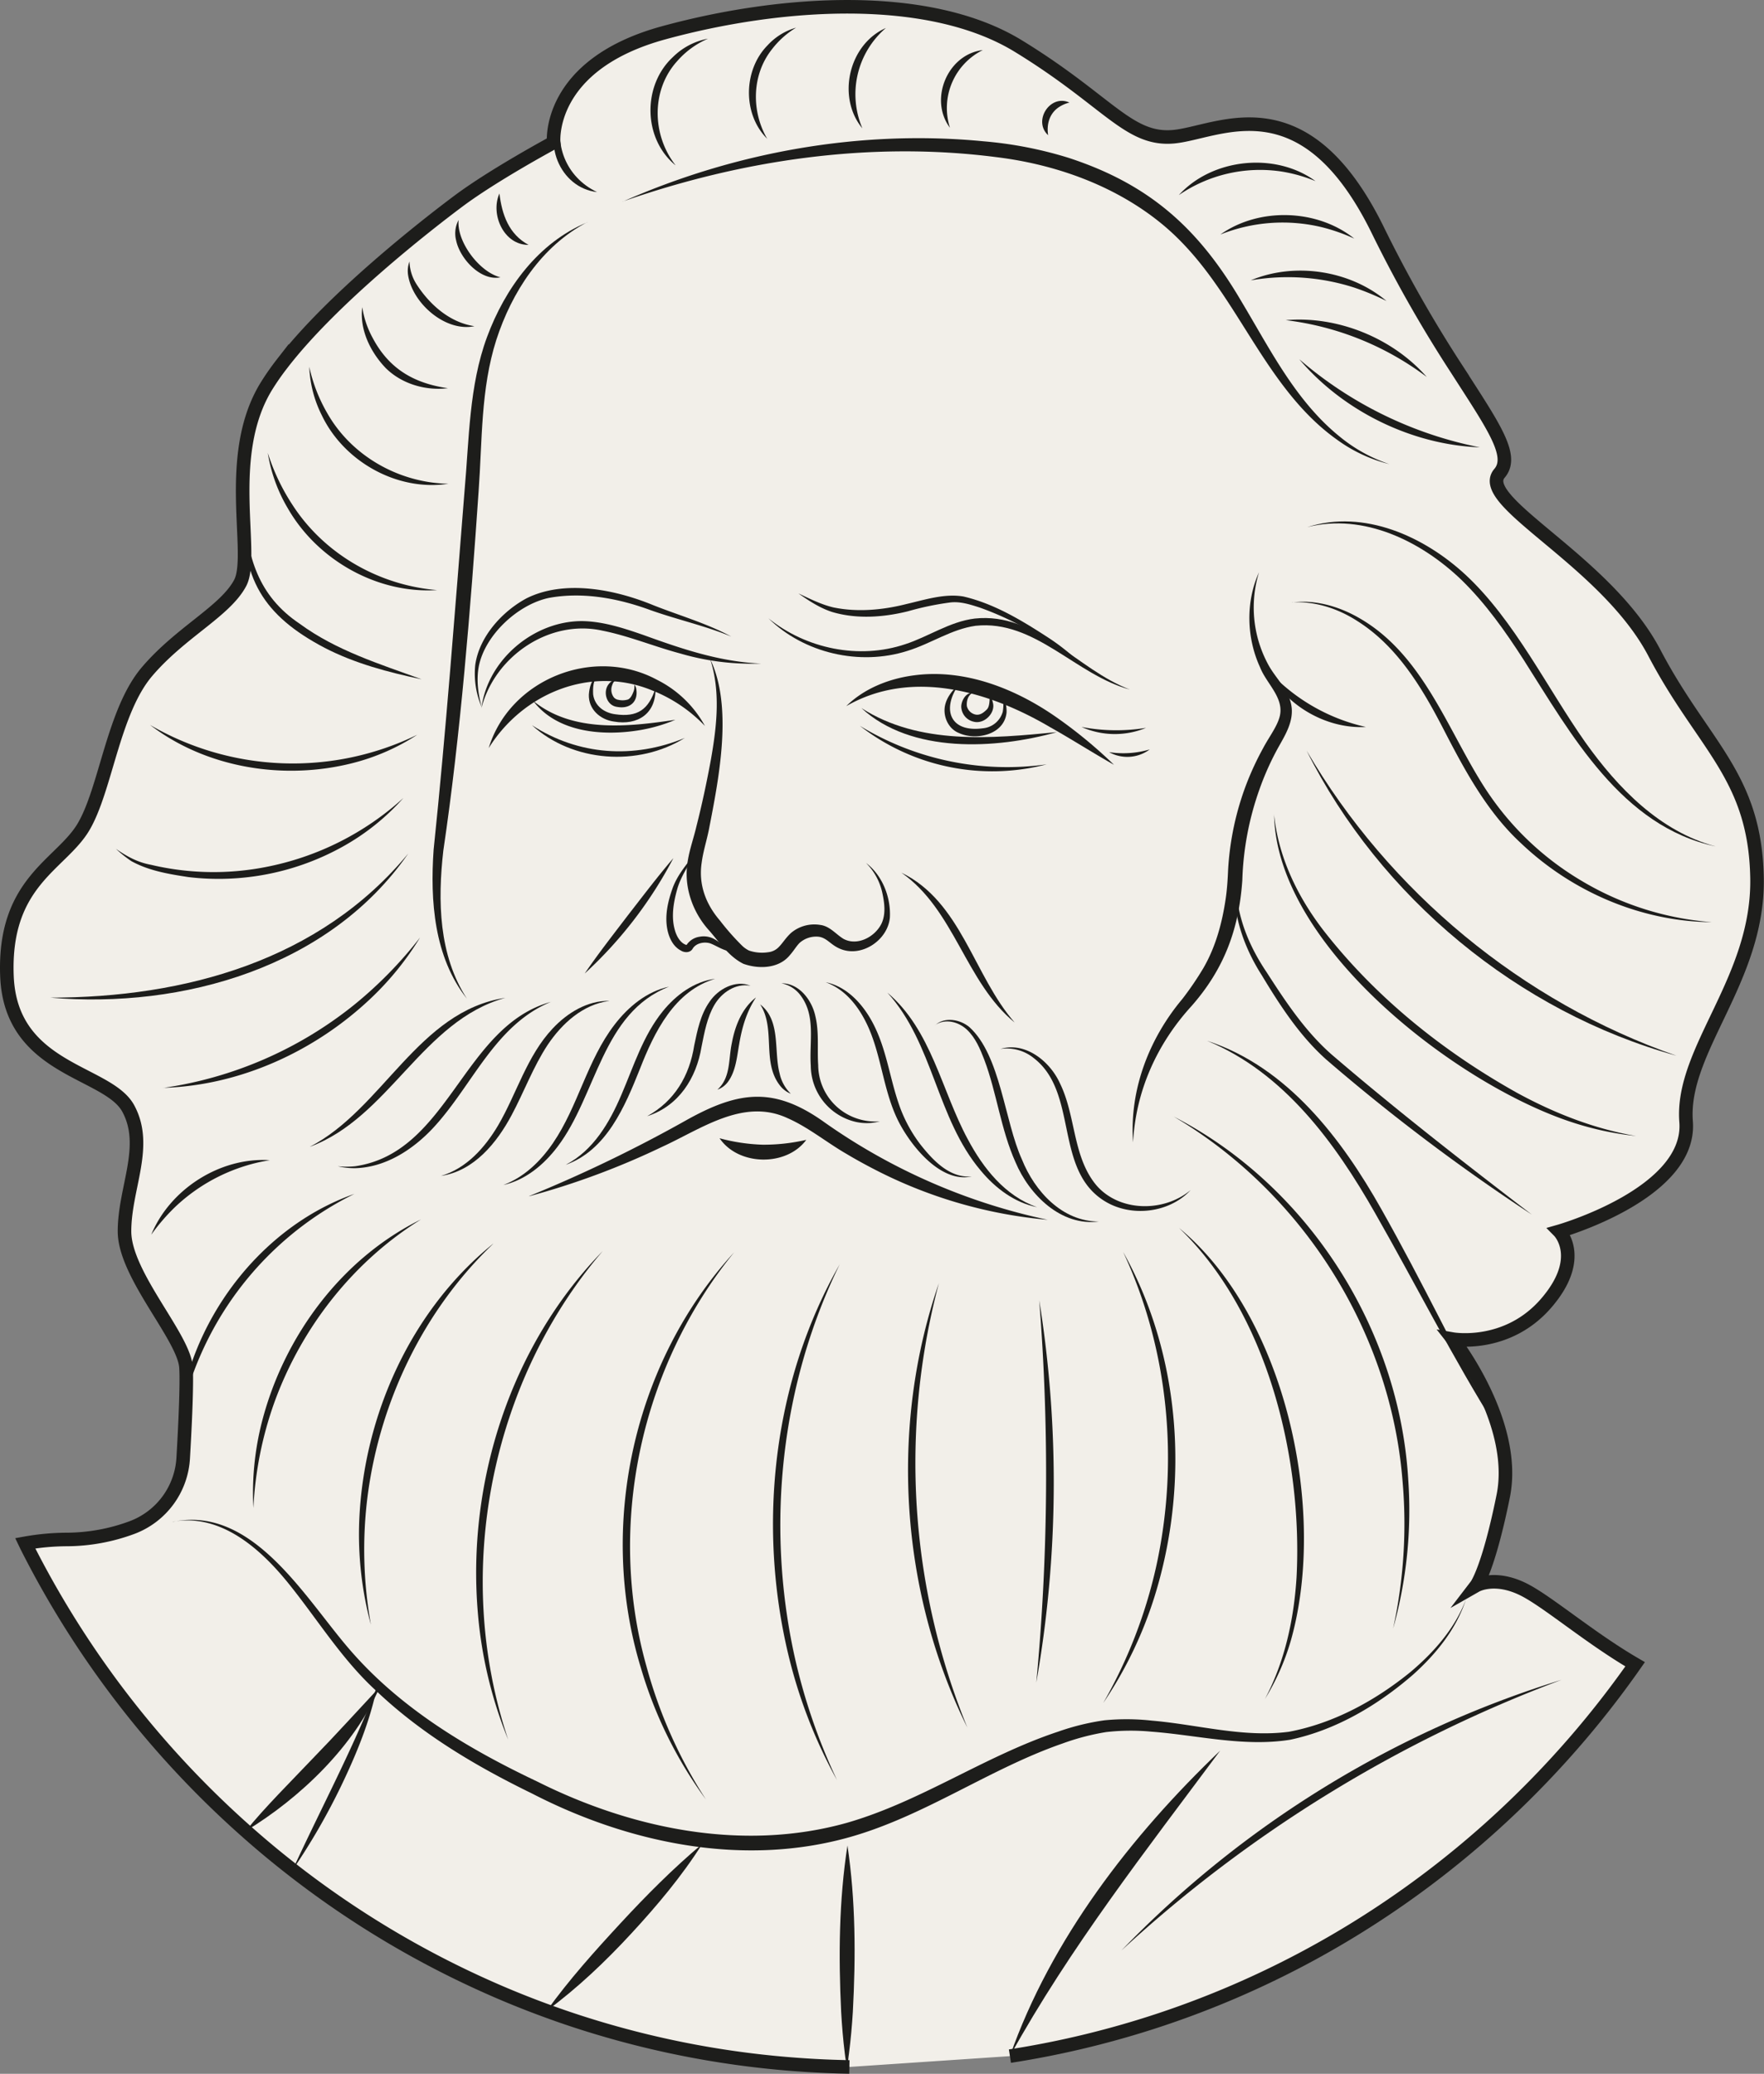 <svg xmlns="http://www.w3.org/2000/svg" viewBox="0 0 654.42 769.26"><rect x="0" y="0" width="654.42" height="769.26" fill="#808080" stroke="none"/><defs><style>.cls-1{fill:#f2efe9;stroke:#1d1d1b;stroke-miterlimit:10;stroke-width:5.03px;}.cls-2{fill:#1d1d1b;}</style></defs><g id="Ebene_2" data-name="Ebene 2"><g id="Marx"><path class="cls-1" d="M374.67,762.71c77.24-12,146.15-49.55,198-103.93a352.82,352.82,0,0,0,33.94-41.43c-17.31-10.07-33.14-23.88-42-28.05-10.39-4.91-16.93-1.18-16.93-1.18s4.47-5.83,10-33.19-18.69-58.19-18.69-58.19,20.08,3.5,34.62-13.33,4.84-26.65,4.84-26.65,49.15-14,47.07-40.67,27-52.59,26.31-90.46-20.08-49.09-38.08-83.45-66.45-56.11-57.45-66.62c5.59-6.52-2.43-17.65-15.94-38.74a485.83,485.83,0,0,1-29-51C483.68,29,451.83,49.33,435.22,50.73S411,37.41,377.77,17.08,289.85.24,246.24,12.16,205.4,52.84,205.4,52.84s-22.15,11.92-35.3,21.74c-11.77,8.78-46.85,36.12-65.49,60.38a96.16,96.16,0,0,0-5.81,8.34c-15.92,25.95-4.15,62.42-9.69,72.93S67,234.47,54.5,249.19,39.27,292.67,31,306.7,1.2,327,2.58,362.09s37.38,35.06,45,49.09-1.39,29.45-1.39,45.58S68.34,496,69,507.25c.12,1.87.14,4.5.08,7.58,0,0,0,0,0,0-.11,7.42-.62,17.48-1.11,25.93a29.31,29.31,0,0,1-19,25.88,70.36,70.36,0,0,1-24.27,4.42,89.52,89.52,0,0,0-15.35,1.41l.48,1A354.6,354.6,0,0,0,91.19,679.17q8.44,7.51,17.38,14.46a348.6,348.6,0,0,0,72.66,43.55q10.62,4.73,21.6,8.73,7.8,2.87,15.78,5.34A343.78,343.78,0,0,0,298.11,766c5.63.38,11.28.62,17,.72"/><path class="cls-2" d="M313.94,261.94c6.66-6.58,15.94-10.24,25.19-11.43,18.86-2.52,37.73,5,52.89,15.63a174.25,174.25,0,0,1,21.26,17.56c-8-4.51-15.69-9.47-23.56-13.88-22.6-13.34-51.46-21.9-75.78-7.88Z"/><path class="cls-2" d="M181.3,277.5c7.78-25.52,38.88-38,62.39-25.36a41.33,41.33,0,0,1,17.83,17.15,55,55,0,0,0-19.62-13.2c-22.67-9.34-47.89,1-60.6,21.41Z"/><path class="cls-2" d="M319.57,262.66c21.52,13.79,48.22,11.28,72.52,8.92-22.64,6.34-54.08,8.09-72.52-8.92Z"/><path class="cls-2" d="M197.84,260c14.6,11.92,35.29,9.61,52.71,7a58.61,58.61,0,0,1-13.49,3.89c-13.49,2.2-30.35.84-39.22-10.85Z"/><path class="cls-2" d="M319,269.24a105.14,105.14,0,0,0,69.31,14.29A80.07,80.07,0,0,1,319,269.24Z"/><path class="cls-2" d="M197.33,269c17.23,11.21,37.83,12.57,56.72,4.73-17.3,10.75-41.56,9.05-56.72-4.73Z"/><path class="cls-2" d="M355.83,253.74c-6.64,9.29-3.44,18.06,8.75,16.42a8.47,8.47,0,0,0,7.42-6.11,16.19,16.19,0,0,0,0-5.56l.17.08c-.25,0-.23-.11-.28-.15a8,8,0,0,1-.42-1.19c-.13-.31-.23-1.09-.52-1.26.22.08.27.37.38.57.19.47.45,1.16.67,1.62,0,0,.05.1.08.14s.11.05,0,.05l.17.08a12.93,12.93,0,0,1,1.17,5.83c-.76,8.19-11.16,10.62-17.65,7.66-4.2-1.66-6.25-6.73-5-10.92.84-2.93,2.94-5.27,5.08-7.26Z"/><path class="cls-2" d="M221.93,250.33c-1.9,1.8-2,4.82-1.88,7.26.54,4.24,4.12,6.84,8.19,7.36,8.26,1.21,12.44-1.78,14.93-9.64.24,9.39-6.57,13.88-15.4,12.35-5.11-.69-9.5-4.58-9.31-10,.18-2.67,1-6,3.47-7.32Z"/><path class="cls-2" d="M228.66,252.42c-1,.12-1.32,1.11-1.61,1.92a4.7,4.7,0,0,0,.74,4.42,2.89,2.89,0,0,0,1.68.85,6.88,6.88,0,0,0,3.49-.13c1-.44,1.56-1.69,2-2.78a4.94,4.94,0,0,0,.34-2.73,2.85,2.85,0,0,1,.7,1.37c.95,4.85-2.25,7.77-7.05,6.88-3.95-.49-5.46-5.64-3.06-8.53.61-.76,1.76-1.83,2.78-1.27Z"/><path class="cls-2" d="M360.88,257c-1.83.87-2.37,3.15-2.19,4.91a4.17,4.17,0,0,0,3.18,3.14c1.65.38,3.07-.71,4.24-1.89s.93-3.75,1.18-5.57a15.4,15.4,0,0,1,1.07,3.13c1,3.71-3.19,8-7.09,7a5.87,5.87,0,0,1-4.66-5.76c.15-2.31,1.8-5.06,4.27-5Z"/><path class="cls-2" d="M285.09,229.36c14,11.33,33.63,15.36,50.72,9.61,8.5-2.73,16.55-8.4,25.79-9.52,23-2.47,37.84,18.92,57.59,26.34-20-5.31-35.21-26-57.25-23.66-9,1.26-16.49,6.6-25.32,9.32-17.65,5.63-38.32.89-51.53-12.09Z"/><path class="cls-2" d="M178.6,262.8c2.21-18.08,19.61-32.68,37.75-32.4,7.74.19,15.22,2.68,22.39,5.16,14.15,5.13,28.45,10,43.67,10.57a93.62,93.62,0,0,1-30-3.71c-9.79-2.61-19.17-6.54-28.83-8.46-19.65-4.44-40.14,9.47-45,28.84Z"/><path class="cls-2" d="M296.26,220.15c4.24,2,8.43,4.1,12.85,5.15,8.88,1.86,18.35,1,27.13-1.23,6.76-1.55,14.12-4,21.19-2.8,11.56,2.7,21.85,9,31.67,15.39a81.08,81.08,0,0,1,11,8.68c-7.3-5.79-15.54-10.29-23.81-14.48a113.79,113.79,0,0,0-12.74-5.46c-3.73-1.2-7.54-2.46-11.45-1.86a107.66,107.66,0,0,0-15.22,3.2c-9.16,2.27-19.07,3-28.27.24-4.59-1.52-8.56-4.14-12.37-6.83Z"/><path class="cls-2" d="M271.31,236.13c-9.71-4-19.91-6.24-29.86-9.76-12-4.43-25.14-6.89-37.77-4.59-11.42,2.38-23.56,13.55-26,25.14-1,5-.37,10.29,1,15.34a31.47,31.47,0,0,1-2.37-15.57c1.42-10.46,10-19.93,19.11-24.79,14.15-7,32.83-3.19,46.76,2.52,9.64,3.85,19.86,6.72,29.13,11.71Z"/><path class="cls-2" d="M263.37,244.29c8.7,17.79,3.3,44.55-.39,63.49-.82,4.08-2.14,8.12-2.67,12.25-1.22,8.06,1.52,15.37,6.83,21.51a90.72,90.72,0,0,0,8.17,9.26,10.28,10.28,0,0,0,2.55,1.8,15,15,0,0,0,7.15.62,6.36,6.36,0,0,0,4.09-2.12c1.25-1.26,2.36-3.17,4.32-5a13.39,13.39,0,0,1,10.89-3c3.58.43,5.91,3.59,8.7,5.21,5,2.64,11.43-.66,13.93-5.53,1.8-3.65,1.19-7.93.34-11.8a22.24,22.24,0,0,0-6-10.87c6.07,4.57,9.27,12.73,8.85,20.28-.79,8.48-10.77,15.11-18.79,11.42-3.35-1.51-4.59-3.94-7.67-4.34a9.25,9.25,0,0,0-6.94,2.21c-1.19,1.11-2.23,3-3.88,4.83-4.11,4.85-11.51,5-17.07,3-5.51-2.74-9.08-8.28-12.83-12.5-6.17-6.84-9.45-16.49-7.79-25.72.69-4.29,2.18-8.4,3.17-12.63,2.09-8.19,3.85-16.47,5.39-24.8,2.19-12.38,3.69-25.4-.32-37.58Z"/><path class="cls-2" d="M257.93,316.44c-2.41,4.53-5.47,8.76-6.79,13.74-1.3,4.71-2.15,9.89-.82,14.66.63,2.51,2.21,5.11,4.36,5.69-.06,0,0,.05.12-.14a7,7,0,0,1,4.78-2.92,8.06,8.06,0,0,1,4.42.41c2,.8,3.26,2.17,5.05,3.07s3.42,1.81,5.2.65c-3.07,3.33-7.81-.69-10.95-1.72-2.25-.61-5.21,0-6.39,2.13-.94,1.46-2.93,1.45-4.28.61-2.75-1.42-4.19-4.31-4.89-7.11-1.28-5.35-.06-10.82,1.73-15.89s5.29-9,8.46-13.18Z"/><path class="cls-2" d="M217.88,82.41c-16.94,8.83-28,25.9-33.76,43.69-5.81,18.22-5.18,37.2-6.57,56.27-3,43.66-6.69,90-13.08,133.15-2.12,18.58-1.76,38.73,8.74,54.93C161,355,159.55,334.13,160.87,315.18c4.53-43.29,8-89.65,11.48-133.21,1.71-18.88,1.62-38.85,8.35-57,6.66-18,19-35,37.18-42.51Z"/><path class="cls-2" d="M231,74.8C272.79,56.32,319.35,48,364.94,52.42a147.81,147.81,0,0,1,31.4,6.1c30.2,9.84,48.43,26.3,64.28,53.42,10.68,17.81,20.15,37,36.64,50.22a57.81,57.81,0,0,0,18.15,10,55.51,55.51,0,0,1-19.07-8.83c-20.49-14.4-31.15-37.86-45.17-57.77-5.88-8.42-12.55-16.35-20.53-22.82-17.25-14-39.14-21.79-61.08-24.46-46.68-6-94.28,1-138.56,16.48Z"/><path class="cls-2" d="M467.06,212.35a44.37,44.37,0,0,0,3.24,33.8c2.77,5.41,8,9.65,8.86,16.08.68,5.37-2.22,10.21-4.67,14.55a102.78,102.78,0,0,0-7.16,15.79,110.23,110.23,0,0,0-6.45,34c-1.27,18.17-6.77,32.91-18.85,46.63-12.79,14-20.69,31.47-21.67,50.55-1.41-19.38,5.87-38.41,18.29-53.21a115.91,115.91,0,0,0,7.82-11.49c4.58-7.92,7-16.95,8.29-26,.48-3.3.71-7,.85-10.39a106,106,0,0,1,6.84-31.94,108.73,108.73,0,0,1,6.14-13.18c2.28-4.32,5.31-8.12,6.22-12,1.55-6.8-5-12-7.34-18-5.08-11-5.35-24.36-.41-35.21Z"/><path class="cls-2" d="M267,422.24a69.32,69.32,0,0,0,16,2.38,70.39,70.39,0,0,0,16.12-1.8c-7.36,10-25.16,9.69-32.16-.58Z"/><path class="cls-2" d="M196.27,443.7a520.42,520.42,0,0,0,58.63-28.33c19.47-10.82,32.56-12.31,51.2,1.11a224.18,224.18,0,0,0,82.61,36,173.16,173.16,0,0,1-62.92-18c-3.8-1.93-7.93-4.16-11.6-6.36-7.42-4.26-14.28-9.95-22-13.34-16.38-7.63-32,4-46.79,10.74a286.42,286.42,0,0,1-49.13,18.23Z"/><path class="cls-2" d="M64.08,564.51c30-6.28,49.4,28.9,66.18,48C149,634,173.89,648.81,199.45,660.92c35.05,17.54,76.24,26,114.61,15.28,27.55-7.89,51.32-24.87,78.6-33.89a89.24,89.24,0,0,1,17.11-4.18,85.38,85.38,0,0,1,17.59.13c17.14,1.48,33.78,6.36,50.82,4.13,16.64-3.13,32.11-11.59,45.19-22.25,8.65-7.32,16.46-16.14,20.49-26.9-3.55,11-11.09,20.29-19.6,27.93-13,11.3-28.58,20.57-45.6,24.17-17.23,2.77-34.72-1.75-51.65-3a80.25,80.25,0,0,0-16.7.17,88.72,88.72,0,0,0-16.13,4.23c-27,9.36-50.88,26.72-78.63,34.64-39.62,11.29-82.25,2.46-118.22-16.11-20.71-10.09-40.86-22-57.69-38-12.83-11.69-21.89-26.65-32.69-40-10.37-12.83-25.12-26-42.87-22.8Z"/><path class="cls-2" d="M411.45,279a34.64,34.64,0,0,0,15.08-1,13.91,13.91,0,0,1-15.08,1Z"/><path class="cls-2" d="M401.24,269.66a68.41,68.41,0,0,0,23.92.33,30.22,30.22,0,0,1-23.92-.33Z"/><path class="cls-2" d="M260.52,684c-7.6,12-16.74,22.86-26.36,33.27s-19.89,20.16-31.33,28.62c8.3-11.53,17.69-22,27.3-32.39s19.51-20.36,30.39-29.5Z"/><path class="cls-2" d="M91.19,679.18c6.66-8.37,17.38-19,24.8-26.84,8.51-8.74,16.5-17.59,24.88-26.56-9.3,21.86-29.56,41.22-49.68,53.4Z"/><path class="cls-2" d="M139.83,625.78c-2.49,12.54-7.65,25-13.27,36.7a242.83,242.83,0,0,1-18,31.15c10.26-22.29,22.52-45.22,31.26-67.85Z"/><path class="cls-2" d="M314.39,684.54c3.05,20.49,3.1,41.18,2,61.81-.32,5.15-.78,10.31-1.44,15.43-.2,1.7-.63,3.36.15,5-1.33-1.22-1.46-3.3-1.68-5-.64-5.14-1.07-10.3-1.36-15.46-1-20.62-.83-41.31,2.34-61.77Z"/><path class="cls-2" d="M374.67,762.71c15.22-43.39,45-81.81,78-113.32-27.43,36.9-55.72,73-78,113.32Z"/><path class="cls-2" d="M249.82,318.31a156.54,156.54,0,0,1-32.9,42.81c5-7.35,10.7-14.6,16.09-21.68,5.54-7.11,10.93-14.27,16.81-21.13Z"/><path class="cls-2" d="M334.37,323.7c22.28,10.75,26.79,38.19,42.08,55.62-18.34-15-22.29-41.88-42.08-55.62Z"/><path class="cls-2" d="M187.46,370.14c-30.86,8.57-43.07,44.39-72.54,55.27,27.23-14.11,40.17-50.34,72.54-55.27Z"/><path class="cls-2" d="M204.51,371.59c-21,8.57-29.27,31.22-43.87,46.86-7.48,8-17.59,14.58-28.83,14.88a27.41,27.41,0,0,1-6.53-.72,31.88,31.88,0,0,0,6.48,0c34.89-5.07,39.93-52.06,72.75-61Z"/><path class="cls-2" d="M226,371.3c-9.77,1.27-17.51,8.37-22.81,16.26-5.38,8.16-8.74,17.39-13.34,26-5.46,10.29-14,20.83-26.23,22.63,9.45-2.77,16.3-10.52,21.17-18.73,6.93-11.84,10.66-25.75,20.25-35.95,5.41-5.77,12.84-10.38,21-10.24Z"/><path class="cls-2" d="M248.22,366c-24.94,9.68-26.81,40.21-41.36,59.33-5,6.63-11.88,12.42-20.16,14.25,7.73-2.88,13.83-8.81,18.42-15.52,9.37-13.69,12.66-30.69,22.85-43.94,5.06-6.61,11.95-12.36,20.25-14.12Z"/><path class="cls-2" d="M265.31,363.08c-15.11,4.47-22.59,19.8-27.91,33.43-5.55,13.87-12.32,30.17-27.54,35.57,10.34-5.38,16.29-15.72,20.68-26,4.54-10.54,8-21.92,15.38-31,4.87-6,11.57-11,19.39-12Z"/><path class="cls-2" d="M278.43,365.65c-5.55-1-10.69,2.51-13.38,7.09s-3.72,10.17-4.79,15.54c-1.91,11.7-8.52,22.05-20.17,25.76,10.21-5.64,15.71-15,17.47-26.31,1.16-5.53,2.31-11.4,5.69-16.16,3.16-4.72,9.63-8.2,15.18-5.92Z"/><path class="cls-2" d="M289.91,364.75c6.56-.05,11.29,6.21,12.57,12.16,1.46,6,.65,12.22,1.06,18.22a21,21,0,0,0,14.11,19.68,21.4,21.4,0,0,0,8.78,1.15,18.67,18.67,0,0,1-9.16.15,21.54,21.54,0,0,1-16.48-20.81c-.59-9,1.89-18.31-3.65-25.87a11.67,11.67,0,0,0-7.23-4.68Z"/><path class="cls-2" d="M371.14,389.11c9.29-2.79,18.4,4.61,22.08,12.73,5.91,12,4.68,26.83,13.21,37.46,8.49,10.33,25.27,10.54,35.29,2.15-7.88,8.49-22,10.2-31.88,4.11-18.94-11.63-9.66-40.24-26.33-53.07a15.91,15.91,0,0,0-12.37-3.38Z"/><path class="cls-2" d="M347,380.21c3.55-3.09,9.21-2.09,12.64.8,11.59,10.49,13,34.9,19.49,49.1,4.72,11.8,15,23.06,28.55,23-14,1.87-25.84-9.87-30.95-22-5.46-12.16-6.95-25.78-11.59-38.07-1.55-4-3.26-8.09-6.38-11.05s-8-4.27-11.76-1.82Z"/><path class="cls-2" d="M306.33,364.36c8.14,1.63,14.17,8.58,17.79,15.72,4.69,9.23,5.9,19.23,9.1,28.75a52.85,52.85,0,0,0,8.12,15.55c4.65,5.92,10.94,12.75,19.15,12-11.61,2.65-22.92-11.73-27.46-21-5.3-10.92-6-23.35-10.89-34.35-3.2-7.13-8.2-13.89-15.81-16.67Z"/><path class="cls-2" d="M329.21,368.21c16.35,13.83,20.06,36.3,29.8,54.34,5.72,10.76,13.85,21.1,25.74,25.24-8.32-1.63-15.53-7.08-20.87-13.52-16.47-19.41-17.5-47.17-34.67-66.06Z"/><path class="cls-2" d="M282,372.56c7.79,6,5,17.26,7.23,25.62a14.71,14.71,0,0,0,4.15,7.53,9.45,9.45,0,0,1-3.79-2.75c-7.21-8.74-1.64-21.2-7.59-30.4Z"/><path class="cls-2" d="M280.46,370c-3.52,5.31-5.21,11.19-6.24,17.37-.82,4.55-1.21,9.9-4.13,13.89a8.3,8.3,0,0,1-3.94,2.94c5-4.5,4.05-11.23,5.36-17.31,1.15-6.27,3.75-12.91,8.95-16.89Z"/><path class="cls-2" d="M209.21,41.2c-4.25,12,.78,24.58,12.29,30.05-13.87-1.53-21-19.24-12.29-30Z"/><path class="cls-2" d="M250.54,61.26c-12-9.87-12.27-29.58-.88-40.11a24.91,24.91,0,0,1,13-6.8,31.88,31.88,0,0,0-11.4,8.29c-9.72,10.67-9.45,27.36-.67,38.62Z"/><path class="cls-2" d="M284.68,51.54c-9.22-9.09-9-25.51.07-34.72a22.82,22.82,0,0,1,10.58-6.55,32.12,32.12,0,0,0-8.94,8c-7.51,9.46-7.75,23-1.71,33.32Z"/><path class="cls-2" d="M319.93,47.61c-9.58-11.56-5.07-31.17,8.72-37.22a32.33,32.33,0,0,0-8.72,37.22Z"/><path class="cls-2" d="M352.42,47.4c-7.87-10.51-.92-27.26,12.19-28.83A24,24,0,0,0,352.42,47.4Z"/><path class="cls-2" d="M388.89,50.19c-5.82-5.26.66-15.42,7.86-12.14a12,12,0,0,0-3.9,1.69c-3.5,2.31-4.66,6.36-4,10.45Z"/><path class="cls-2" d="M437.32,72.38c12.42-13.69,35.81-16.1,50.73-5.18a55.82,55.82,0,0,0-12.87-3.61,53.31,53.31,0,0,0-37.86,8.79Z"/><path class="cls-2" d="M452.74,87c14.36-10.18,35.94-9.51,49.67,1.5a69.5,69.5,0,0,0-12.14-4.25A62.23,62.23,0,0,0,452.74,87Z"/><path class="cls-2" d="M464,104c16.31-6.87,36.82-3.73,50.37,7.65a95.36,95.36,0,0,0-12.06-5A80.59,80.59,0,0,0,464,104Z"/><path class="cls-2" d="M482,133.24a145.78,145.78,0,0,0,67,32.7c-25.25-.95-50.66-13.42-67-32.7Z"/><path class="cls-2" d="M477,118.76c19.21-1.67,39.59,6.59,52.3,21.07A108.59,108.59,0,0,0,477,118.76Z"/><path class="cls-2" d="M485.06,195.51c21-6.67,43.32,3.48,58.7,17.76,18.14,16.87,30.26,42.06,44.38,62.09,12.07,16.95,27.64,33.08,48.33,38.61-34.9-7.42-53.51-41.41-71.18-69.16-6.81-10.59-14.15-21-23.19-29.78-14.88-14.26-36.13-24.74-57-19.52Z"/><path class="cls-2" d="M479.27,223.47c8.67-1.1,17.49,1.46,25,5.8,23.32,13.35,32.43,40.58,45.91,61.94a108.28,108.28,0,0,0,36.32,35.38,110.46,110.46,0,0,0,48.63,15.48c-26.13-.18-51.81-11.2-70.72-29.15-12.91-11.86-21.25-27.63-29.18-43-7.84-15.11-17-30.28-31.66-39.54-7.18-4.64-15.67-7.43-24.3-6.95Z"/><path class="cls-2" d="M469.93,248.08a69.84,69.84,0,0,0,36.8,21.59c-14.92.8-30.16-8.22-36.8-21.59Z"/><path class="cls-2" d="M459.75,318.75c-3.49,14.8,1.92,29.72,10.17,41.92,7,10.88,14.24,21.8,24,30.41,24.05,20.66,49.13,40.15,74.31,59.43a730.61,730.61,0,0,1-76.11-57.39c-9.89-8.8-17.23-20.09-24-31.33-8-12.49-13-28.44-8.35-43Z"/><path class="cls-2" d="M472.66,302.07c1.56,15.79,8.66,30.43,18.19,42.88,19.35,24.9,44.38,45,71.83,60.36,13.84,7.56,28.67,13.42,44.27,16.08a113.5,113.5,0,0,1-23.27-4.94c-43-13.82-110.29-65.53-111-114.38Z"/><path class="cls-2" d="M484.73,278.44c30.57,52.33,80,93.24,137.22,113.17-58.71-16.24-110-58.74-137.22-113.17Z"/><path class="cls-2" d="M447.92,386.11c29.67,9.71,49.84,36.29,64.58,62.49,15,26.56,28.14,54,42.62,80.89-16.21-25.8-29.9-53.12-45-79.54-14.78-26-33.74-52.06-62.22-63.84Z"/><path class="cls-2" d="M435.26,414.1c49.94,25.64,83.91,78.84,87.18,134.8a162.74,162.74,0,0,1-5.62,55.21,181.64,181.64,0,0,0,3.48-55c-4.45-55.36-37.19-106.84-85-135Z"/><path class="cls-2" d="M437.41,455.5c39.59,32.63,55.17,104.89,41.45,153.14a88,88,0,0,1-9.59,21.6c7.39-13.91,10.74-29.5,11.73-45.1,2.32-44.19-10.79-98.28-43.59-129.64Z"/><path class="cls-2" d="M416.67,464.41c21.51,38.46,24.68,86.09,11.62,127.91a150.41,150.41,0,0,1-19,39.39,180.89,180.89,0,0,0,19.62-50.54c8.58-38.87,4.69-80.58-12.24-116.76Z"/><path class="cls-2" d="M311.57,468.89c-21.83,44.46-27.42,96.33-17,144.61a219.63,219.63,0,0,0,15.94,46.8,185.35,185.35,0,0,1-18-46.31c-11.62-48.38-5.75-101.72,19.07-145.1Z"/><path class="cls-2" d="M348.31,476a259.5,259.5,0,0,0,10.56,164.82c-25-50.49-28.94-111.56-10.56-164.82Z"/><path class="cls-2" d="M385.54,482.33a427.51,427.51,0,0,1-1.09,141.81,819,819,0,0,0,1.09-141.81Z"/><path class="cls-2" d="M131.57,442.82A120.4,120.4,0,0,0,78,495.12a123.59,123.59,0,0,0-11.53,32.63A92.77,92.77,0,0,1,73,500.49c10.58-26,31.9-48.32,58.61-57.67Z"/><path class="cls-2" d="M156.15,452.36c-25.12,15.6-44.21,40-54.3,67.68A135.74,135.74,0,0,0,94,559.4a106.17,106.17,0,0,1,3.26-32.3c8.19-31.48,29.47-60.26,58.88-74.74Z"/><path class="cls-2" d="M183,461.35c-25.7,24.5-41.91,58.12-46.57,93.17a157.45,157.45,0,0,0,1.17,48.15A129,129,0,0,1,133.28,564c1.62-38.94,19.17-78,49.68-102.65Z"/><path class="cls-2" d="M223.57,464.11c-31.45,36.71-47,85.82-44.15,133.91a183.94,183.94,0,0,0,9.1,47.27,159.38,159.38,0,0,1-11.25-47.11c-4.1-48.39,12.18-99.14,46.3-134.07Z"/><path class="cls-2" d="M272.31,464.6C237.86,506.87,225,565.44,239.8,618a175.9,175.9,0,0,0,22.08,49.5,157.27,157.27,0,0,1-24.15-48.91c-16.09-52.73-2.69-113.34,34.58-154Z"/><path class="cls-2" d="M60.52,403.56A146.27,146.27,0,0,0,131.06,373a153,153,0,0,0,24.78-25.25A109.06,109.06,0,0,1,137.92,370c-20.7,19.77-48.65,32.69-77.4,33.53Z"/><path class="cls-2" d="M18.61,370.07c49.91,0,100-13.7,132.88-53.5-29.19,42.2-83.65,57.74-132.88,53.5Z"/><path class="cls-2" d="M43,314.87c4.09,2.82,8,5,13,5.92a100.89,100.89,0,0,0,42.79.79A105.68,105.68,0,0,0,149.66,296a85.75,85.75,0,0,1-22.8,18.21,94.64,94.64,0,0,1-56.95,11.14c-7.26-1.11-14.7-2.33-21.2-5.93A48.29,48.29,0,0,1,43,314.87Z"/><path class="cls-2" d="M100.21,430.34A66.31,66.31,0,0,0,64.9,447.79,74.93,74.93,0,0,0,56.11,458c7-17,25.73-28.88,44.1-27.63Z"/><path class="cls-2" d="M55.69,268.93a105.35,105.35,0,0,0,99.12,3.62,79.82,79.82,0,0,1-23.95,10.5c-25.4,6.48-54.19,1.94-75.17-14.12Z"/><path class="cls-2" d="M90.62,188.67c1,17.8,5.12,32.34,20.54,42.69,13.55,9.95,29.6,14.92,45.26,20.62-12.33-2.59-24.73-5.86-36-11.68-22.65-11.9-31.29-25.94-29.78-51.63Z"/><path class="cls-2" d="M162.29,218.88c-22.21,1.5-44.46-11.06-55.5-30.3A58.49,58.49,0,0,1,99.34,168a78.3,78.3,0,0,0,9.28,19.46c11.8,18.16,32.11,29.71,53.67,31.44Z"/><path class="cls-2" d="M166.37,179.44c-18.9,2.93-38.7-8.14-46.94-25.3a43.75,43.75,0,0,1-4.69-18.08,59,59,0,0,0,6.59,17.06c9,16,26.67,26,45,26.32Z"/><path class="cls-2" d="M166.21,144c-8.22,1-17.09-1.51-23.11-7.47-5.68-5.93-9.77-14.28-8.71-22.59a34.53,34.53,0,0,0,3.78,11.25c6.05,11.54,15.3,17,28,18.81Z"/><path class="cls-2" d="M176,121c-10.84,2.25-23.19-8.67-24.64-19.2a10.14,10.14,0,0,1,.55-4.81,16.57,16.57,0,0,0,2.7,8.58C159.42,113,166.83,119.62,176,121Z"/><path class="cls-2" d="M185.67,102.87c-7.38,1.5-15.09-7-16.45-13.7a10.46,10.46,0,0,1,.91-7.55c-.76,8.07,7.76,19.33,15.54,21.25Z"/><path class="cls-2" d="M185.28,71.78c.95,7.85,3.48,15.1,10.81,19.06-9.17.08-14.26-11.31-10.81-19.06Z"/><path class="cls-2" d="M416.05,723.5A384.47,384.47,0,0,1,579.32,623.12,498.14,498.14,0,0,0,416.05,723.5Z"/></g></g></svg>
